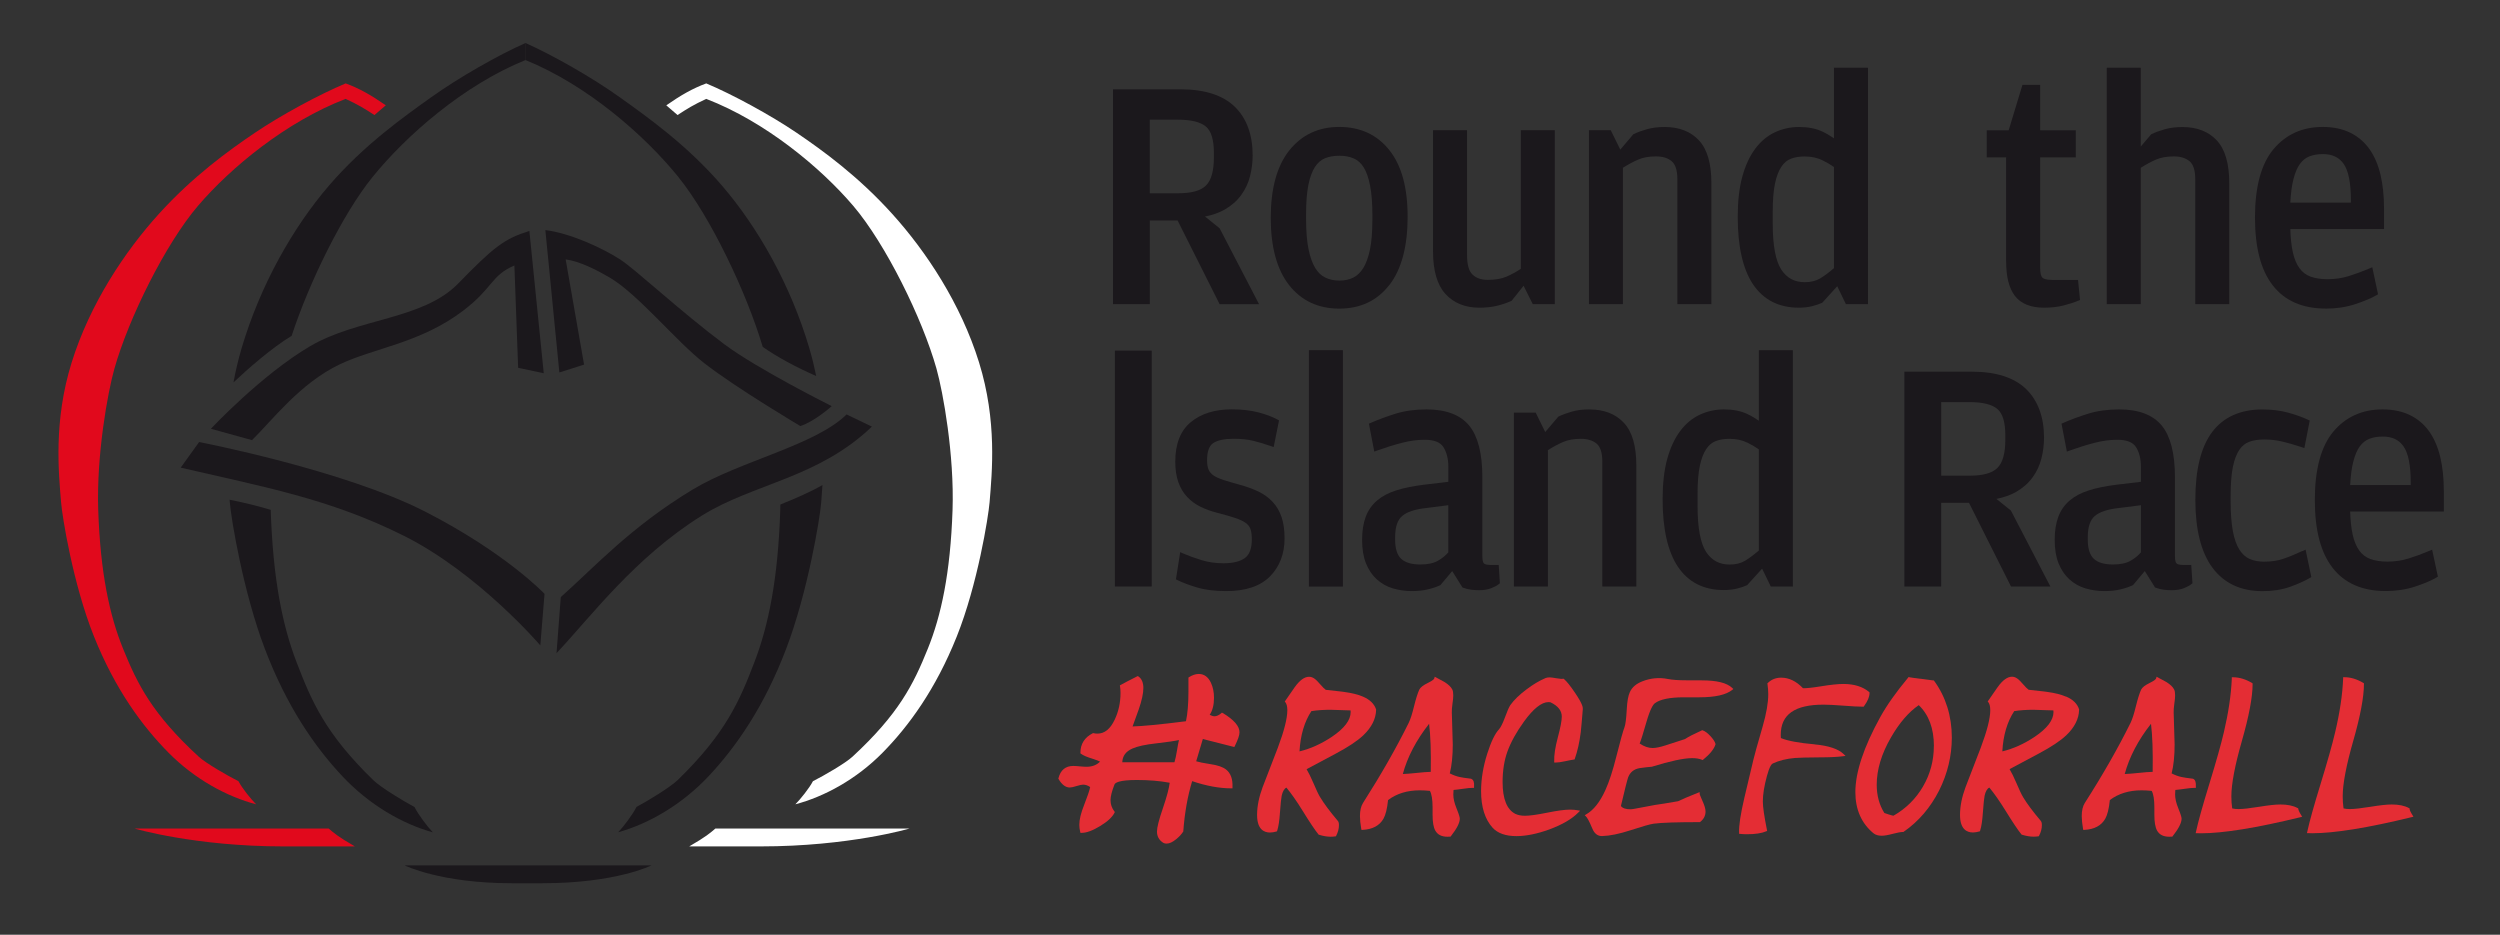 <?xml version="1.0" encoding="UTF-8"?><svg id="Layer_1" xmlns="http://www.w3.org/2000/svg" viewBox="0 0 452 169"><rect x="0" y="0" width="452" height="169" fill="#333333" stroke="none"/><defs><style>.cls-1{fill:#e1091c;}.cls-1,.cls-2,.cls-3,.cls-4{stroke-width:0px;}.cls-2{fill:#1b181c;}.cls-3{fill:#fff;}.cls-4{fill:#e42d34;}</style></defs><path class="cls-2" d="M207.89,39.86h5.02l7.6,15.14h7.13l-7.13-13.72-2.64-2.13c1.37-.27,2.55-.69,3.54-1.25,1.24-.71,2.25-1.6,3-2.64.75-1.03,1.29-2.18,1.6-3.42.31-1.22.47-2.48.47-3.75,0-3.76-1.1-6.72-3.25-8.81-2.16-2.08-5.44-3.13-9.77-3.13h-12.23v38.84h6.66v-15.14ZM207.89,21.64h5.09c2.38,0,4.09.42,5.06,1.25.95.81,1.43,2.39,1.43,4.71v.87c0,2.41-.47,4.11-1.41,5.05-.93.95-2.61,1.42-4.98,1.42h-5.2v-13.3Z"/><path class="cls-2" d="M251.24,51.48c2.16-2.83,3.26-6.96,3.26-12.28s-1.11-9.3-3.3-12.05c-2.21-2.79-5.26-4.2-9.05-4.2s-6.79,1.43-9.05,4.25c-2.22,2.79-3.35,6.89-3.35,12.17s1.11,9.33,3.29,12.14c2.21,2.84,5.27,4.29,9.1,4.29s6.89-1.45,9.08-4.32M248.12,39.91c0,2.09-.15,3.86-.44,5.26-.29,1.37-.7,2.49-1.21,3.31-.5.79-1.11,1.37-1.81,1.72-.72.35-1.56.53-2.5.53s-1.79-.18-2.54-.54c-.72-.34-1.34-.93-1.83-1.74-.51-.84-.92-1.98-1.21-3.4-.29-1.43-.44-3.24-.44-5.38v-.99c0-2.09.14-3.85.41-5.23.27-1.35.67-2.44,1.18-3.24.49-.76,1.1-1.3,1.81-1.59.75-.31,1.63-.46,2.62-.46s1.86.16,2.61.49c.71.31,1.31.85,1.79,1.62.5.8.88,1.91,1.15,3.3.28,1.41.42,3.24.42,5.41v.93Z"/><path class="cls-2" d="M277.12,54.99h3.99v-31.45h-6.15v25.07c-.88.58-1.76,1.05-2.62,1.42-.9.38-2.02.57-3.35.57-1.17,0-2.07-.31-2.75-.95-.67-.62-1-1.82-1-3.58v-22.53h-6.15v21.89c0,3.48.75,6.08,2.24,7.71,1.5,1.65,3.56,2.49,6.14,2.49,1.2,0,2.3-.12,3.25-.36.95-.24,1.79-.52,2.48-.85l.11-.05,2.15-2.7,1.66,3.32Z"/><path class="cls-2" d="M303.27,32.4v22.59h6.15v-21.89c0-3.52-.75-6.12-2.25-7.72-1.5-1.61-3.58-2.42-6.19-2.42-1.2,0-2.29.14-3.21.4-.91.26-1.71.55-2.37.87l-.09.04-2.36,2.78-1.73-3.51h-3.94v31.45h6.15v-24.66c.98-.62,1.91-1.11,2.76-1.48.88-.38,1.95-.57,3.2-.57s2.16.29,2.86.88c.67.56,1.02,1.65,1.02,3.24"/><path class="cls-2" d="M331.58,25.01c-.62-.44-1.31-.85-2.09-1.22-1.15-.55-2.57-.83-4.22-.83-1.53,0-3,.32-4.35.95-1.37.63-2.57,1.63-3.57,2.97-.99,1.32-1.78,3.02-2.34,5.05-.55,2.01-.83,4.46-.83,7.28,0,5.35.93,9.45,2.76,12.19,1.88,2.8,4.66,4.23,8.28,4.23.9,0,1.72-.09,2.44-.28.7-.18,1.28-.38,1.72-.58l.09-.04,2.7-2.98,1.57,3.24h3.99V12.25h-6.15v12.76ZM329.47,28.96c.85.42,1.56.84,2.11,1.24v18.28c-.89.77-1.73,1.39-2.48,1.85-.75.45-1.69.69-2.8.69-1.84,0-3.23-.74-4.23-2.26-1.03-1.56-1.56-4.36-1.56-8.32v-2.21c0-2.05.14-3.75.41-5.05.27-1.27.65-2.29,1.15-3.03.47-.71,1.05-1.2,1.72-1.45.71-.27,1.54-.41,2.46-.41,1.24,0,2.32.23,3.23.68"/><path class="cls-2" d="M362.71,47.28c0,2.78.54,4.88,1.6,6.24,1.09,1.4,2.86,2.11,5.26,2.11,1.28,0,2.45-.13,3.48-.39,1.02-.26,1.93-.55,2.69-.87l.33-.13-.36-3.63h-4.67c-1.2,0-1.63-.26-1.78-.41-.18-.19-.4-.65-.4-1.74v-20h6.44v-4.91h-6.44v-8.21h-3.2l-2.49,8.21h-3.97v4.91h3.5v18.83Z"/><path class="cls-2" d="M387.06,30.33c.98-.62,1.91-1.12,2.76-1.48.88-.38,1.95-.57,3.2-.57s2.16.3,2.86.88c.67.56,1.02,1.65,1.02,3.24v22.59h6.15v-21.89c0-3.52-.76-6.12-2.25-7.71-1.5-1.61-3.58-2.42-6.2-2.42-1.2,0-2.28.13-3.21.4-.91.26-1.71.55-2.37.87l-.09.04-1.88,2.22v-14.25h-6.15v42.74h6.15v-24.66Z"/><path class="cls-2" d="M420.48,55.8c1.93,0,3.73-.27,5.38-.82,1.63-.54,2.9-1.08,3.79-1.6l.3-.17-1.04-4.89-.53.22c-1.26.54-2.52,1-3.74,1.38-1.19.37-2.47.56-3.81.56-1.18,0-2.21-.16-3.06-.46-.82-.3-1.48-.79-2.01-1.51-.54-.73-.95-1.71-1.22-2.92-.25-1.13-.4-2.53-.45-4.17h16.94v-3.79c0-2.2-.21-4.22-.63-6.02-.43-1.82-1.1-3.38-2-4.65-.91-1.28-2.08-2.28-3.48-2.97-1.4-.69-3.08-1.04-4.99-1.04-3.67,0-6.66,1.36-8.9,4.04-2.21,2.66-3.33,6.8-3.33,12.32s1.08,9.53,3.21,12.28c2.16,2.79,5.38,4.2,9.59,4.2M415.84,29.62c.47-.64,1.04-1.09,1.71-1.35.69-.27,1.51-.41,2.43-.41,1.7,0,2.92.58,3.76,1.78.86,1.23,1.3,3.43,1.3,6.54v.45h-10.95c.09-1.68.27-3.09.56-4.21.3-1.2.7-2.14,1.19-2.8"/><rect class="cls-2" x="201.57" y="63.39" width="6.66" height="42.65"/><path class="cls-2" d="M230.11,90.76h0c-.7-.76-1.56-1.39-2.57-1.88-.98-.47-2.14-.9-3.44-1.25-1.12-.31-2.08-.59-2.86-.84-.75-.24-1.35-.51-1.8-.81-.42-.28-.72-.62-.91-1.03-.19-.42-.29-1-.29-1.74,0-1.56.37-2.6,1.09-3.09.78-.52,2.02-.79,3.69-.79,1.38,0,2.59.12,3.59.37,1.01.25,2.07.57,3.15.95l.52.18.97-4.82-.31-.17c-.9-.49-2.04-.92-3.41-1.28-1.37-.36-3-.55-4.84-.55-3.04,0-5.51.77-7.37,2.29-1.88,1.54-2.83,3.95-2.83,7.15,0,1.45.19,2.7.56,3.74.38,1.05.92,1.95,1.6,2.67.68.72,1.48,1.31,2.4,1.76.89.44,1.89.8,2.97,1.08,1.34.34,2.45.66,3.3.95.82.27,1.46.57,1.91.9.41.29.69.65.85,1.08.17.47.25,1.11.25,1.91,0,1.61-.42,2.74-1.24,3.34-.87.64-2.17.96-3.87.96-1.42,0-2.75-.19-3.96-.56-1.24-.38-2.36-.79-3.31-1.2l-.57-.25-.77,4.91.31.16c.88.44,2.06.88,3.49,1.31,1.45.44,3.24.66,5.31.66,3.51,0,6.17-.9,7.91-2.67,1.74-1.77,2.62-4.08,2.62-6.87,0-1.48-.18-2.76-.53-3.81-.36-1.07-.9-1.99-1.6-2.75"/><rect class="cls-2" x="236.65" y="63.31" width="6.15" height="42.74"/><path class="cls-2" d="M269.33,102.13c-.5,0-.87-.1-1.05-.28-.08-.08-.27-.36-.27-1.28v-14.32c0-4.24-.8-7.37-2.37-9.29-1.59-1.95-4.19-2.94-7.72-2.94-2.07,0-3.96.26-5.62.78-1.63.51-3.13,1.07-4.46,1.65l-.34.15.97,5.05.52-.19c1.59-.57,3.12-1.05,4.54-1.41,1.39-.36,2.75-.54,4.06-.54,1.67,0,2.8.44,3.36,1.3.6.92.91,2.13.91,3.58v2.72l-4.44.53c-1.9.24-3.56.57-4.94,1.01-1.41.44-2.59,1.06-3.5,1.84-.93.79-1.62,1.78-2.06,2.96-.43,1.15-.65,2.55-.65,4.15,0,1.68.24,3.13.71,4.28.48,1.17,1.13,2.14,1.96,2.88.82.74,1.79,1.29,2.89,1.62,1.08.32,2.22.49,3.39.49,1.08,0,2.07-.1,2.93-.31.86-.2,1.6-.45,2.19-.73l.09-.04,2.13-2.54,1.85,2.96.15.06c.45.17.93.28,1.42.35.47.06.96.09,1.43.09.85,0,1.58-.12,2.18-.35.59-.23,1.05-.47,1.39-.74l.2-.16-.21-3.32h-1.63ZM261.85,91.33v8.54c-.48.56-1.1,1.07-1.85,1.5-.79.46-1.87.69-3.21.69-1.56,0-2.73-.35-3.46-1.03-.72-.68-1.09-1.83-1.09-3.43v-.46c0-1.83.42-3.12,1.25-3.83.86-.75,2.33-1.24,4.38-1.46l3.98-.51Z"/><path class="cls-2" d="M287.4,74.02c-1.21,0-2.29.13-3.21.4-.91.26-1.7.55-2.36.87l-.09.04-2.36,2.78-1.73-3.51h-3.94v31.45h6.15v-24.66c.98-.62,1.91-1.12,2.76-1.48.87-.38,1.95-.57,3.2-.57s2.16.3,2.86.88c.67.56,1.02,1.65,1.02,3.24v22.59h6.15v-21.89c0-3.52-.75-6.12-2.25-7.71-1.5-1.61-3.58-2.42-6.19-2.42"/><path class="cls-2" d="M318,76.07c-.62-.44-1.31-.85-2.09-1.22-1.15-.55-2.57-.83-4.22-.83-1.53,0-2.99.32-4.35.95-1.36.63-2.57,1.63-3.57,2.97-.99,1.32-1.78,3.02-2.34,5.05-.55,2.01-.83,4.46-.83,7.28,0,5.35.93,9.45,2.76,12.19,1.88,2.8,4.66,4.22,8.28,4.22.9,0,1.72-.09,2.44-.27.7-.18,1.28-.38,1.72-.58l.09-.04,2.7-2.98,1.57,3.24h3.99v-42.74h-6.15v12.76ZM315.89,80.01c.85.42,1.56.84,2.11,1.24v18.28c-.9.77-1.73,1.39-2.48,1.85-.75.45-1.69.69-2.8.69-1.84,0-3.23-.74-4.24-2.26-1.03-1.56-1.56-4.36-1.56-8.32v-2.21c0-2.05.14-3.75.41-5.05.27-1.27.65-2.29,1.15-3.03.47-.71,1.05-1.2,1.72-1.45.71-.27,1.54-.41,2.46-.41,1.24,0,2.32.23,3.23.68"/><path class="cls-2" d="M360.95,90.2c1.37-.27,2.55-.69,3.54-1.25,1.24-.71,2.25-1.6,3-2.64.75-1.03,1.29-2.18,1.6-3.42.31-1.22.47-2.48.47-3.75,0-3.76-1.1-6.72-3.25-8.81-2.16-2.08-5.44-3.13-9.77-3.13h-12.23v38.84h6.66v-15.14h5.02l7.6,15.14h7.12l-7.13-13.72-2.64-2.13ZM350.98,72.7h5.09c2.38,0,4.09.42,5.06,1.25.95.81,1.43,2.39,1.43,4.71v.87c0,2.41-.47,4.11-1.41,5.05-.93.95-2.61,1.42-4.98,1.42h-5.2v-13.3Z"/><path class="cls-2" d="M394.56,102.13c-.5,0-.87-.1-1.05-.28-.09-.08-.28-.36-.28-1.28v-14.32c0-4.24-.8-7.37-2.37-9.29-1.59-1.95-4.19-2.94-7.72-2.94-2.07,0-3.96.26-5.62.78-1.63.51-3.13,1.07-4.46,1.65l-.34.15.97,5.05.52-.19c1.59-.57,3.12-1.05,4.54-1.41,1.39-.36,2.75-.54,4.06-.54,1.67,0,2.8.44,3.36,1.3.6.92.91,2.13.91,3.58v2.72l-4.44.53c-1.9.24-3.56.57-4.94,1.01-1.41.44-2.59,1.06-3.5,1.84-.93.79-1.62,1.78-2.06,2.96-.43,1.15-.65,2.55-.65,4.15,0,1.68.24,3.13.71,4.28.48,1.17,1.14,2.14,1.96,2.88.82.74,1.79,1.29,2.89,1.62,1.08.32,2.22.49,3.39.49,1.08,0,2.07-.1,2.93-.31.86-.2,1.6-.45,2.19-.73l.09-.04,2.13-2.54,1.85,2.96.15.06c.45.17.93.28,1.42.35.48.06.96.09,1.43.09.85,0,1.58-.12,2.18-.35.59-.23,1.05-.47,1.39-.74l.2-.16-.22-3.32h-1.63ZM387.08,91.33v8.54c-.48.56-1.1,1.07-1.85,1.5-.79.46-1.87.69-3.21.69-1.56,0-2.73-.35-3.46-1.03-.72-.68-1.09-1.83-1.09-3.43v-.46c0-1.83.42-3.12,1.25-3.83.86-.75,2.33-1.24,4.38-1.46l3.98-.51Z"/><path class="cls-2" d="M416.29,99.61c-1.23.57-2.38,1.05-3.43,1.41-1.02.35-2.19.53-3.49.53-.98,0-1.86-.16-2.61-.48-.72-.31-1.34-.87-1.85-1.65-.53-.82-.93-1.94-1.2-3.34-.27-1.43-.41-3.28-.41-5.48v-.93c0-2.16.14-3.94.41-5.27.27-1.31.66-2.34,1.17-3.08.49-.72,1.08-1.19,1.8-1.45.75-.27,1.66-.41,2.69-.41,1.13,0,2.22.12,3.25.37,1.05.25,2.23.59,3.49,1.01l.52.17.97-4.97-.34-.16c-1-.47-2.2-.9-3.58-1.28-1.39-.38-2.95-.57-4.65-.57-3.98,0-7.04,1.38-9.08,4.09-2.01,2.67-3.03,6.78-3.03,12.22s1.04,9.53,3.09,12.3c2.08,2.81,5.12,4.24,9.03,4.24,1.85,0,3.52-.26,4.96-.77,1.42-.5,2.62-1.04,3.59-1.6l.3-.17-1.04-4.97-.54.26Z"/><path class="cls-2" d="M441.84,88.69c0-2.2-.21-4.22-.63-6.01-.43-1.82-1.1-3.38-1.99-4.65-.91-1.28-2.08-2.28-3.48-2.97-1.4-.69-3.08-1.04-4.99-1.04-3.67,0-6.67,1.36-8.9,4.04-2.21,2.65-3.33,6.8-3.33,12.32s1.08,9.53,3.21,12.28c2.16,2.79,5.38,4.2,9.58,4.2,1.93,0,3.73-.27,5.38-.82,1.62-.54,2.9-1.08,3.79-1.61l.29-.17-1.04-4.88-.53.22c-1.26.54-2.52,1-3.74,1.38-1.19.37-2.47.56-3.81.56-1.18,0-2.21-.16-3.06-.46-.82-.3-1.48-.79-2.01-1.51-.54-.73-.95-1.71-1.22-2.92-.25-1.13-.4-2.53-.45-4.16h16.94v-3.79ZM425.47,83.49c.3-1.2.7-2.14,1.19-2.8.47-.64,1.05-1.09,1.71-1.35.7-.27,1.51-.41,2.43-.41,1.7,0,2.93.58,3.76,1.78.86,1.23,1.3,3.43,1.3,6.54v.45h-10.95c.09-1.68.27-3.09.56-4.21"/><path class="cls-4" d="M221.08,128.93l-.15-.09-.13.11c-.42.36-.83.55-1.22.55-.25,0-.54-.09-.87-.26.52-.77.78-1.8.78-3.07,0-1.02-.18-1.92-.54-2.7-.5-1.08-1.25-1.62-2.21-1.62-.55,0-1.14.19-1.76.58l-.11.07v2.58c0,2.16-.15,3.95-.45,5.32-4.65.59-7.89.9-9.65.94.49-1.35.86-2.37,1.11-3.07.56-1.61.84-2.92.84-3.89s-.31-1.69-.9-2.08l-.11-.07-.12.06c-1.22.61-2.22,1.13-2.98,1.55l-.14.08.03.16c.06.35.09.75.09,1.2,0,1.73-.35,3.36-1.05,4.83-.8,1.7-1.83,2.53-3.15,2.53-.22,0-.45-.03-.67-.08l-.09-.02-.08.04c-1.46.75-2.21,1.93-2.21,3.51v.12l.1.07c.41.3,1.08.59,2.03.88.77.24,1.19.42,1.42.54-.63.63-1.43.93-2.45.93-.26,0-.65-.02-1.17-.07-.55-.05-.94-.08-1.22-.08-1.4,0-2.3.74-2.68,2.21l-.02.09.05.09c.59,1,1.27,1.51,2.01,1.51.27,0,.68-.09,1.25-.27.52-.16.91-.25,1.17-.25.43,0,.86.15,1.27.44-.13.65-.5,1.73-1.09,3.23-.58,1.45-.87,2.65-.87,3.57,0,.44.05.88.16,1.3l.04.18h.19c.91,0,2.01-.4,3.37-1.23,1.36-.83,2.21-1.62,2.6-2.41l.06-.13-.09-.12c-.46-.6-.69-1.28-.69-2.04,0-.65.24-1.6.72-2.82.12-.3.79-.81,4.03-.81,2.21,0,4.21.17,5.95.5-.12,1.01-.53,2.55-1.22,4.57-.73,2.12-1.08,3.51-1.08,4.25,0,.85.35,1.51,1.05,1.98.18.13.41.2.69.2.51,0,1.07-.26,1.71-.78.53-.42.96-.88,1.27-1.36l.04-.05v-.06c.24-3.3.78-6.34,1.6-9.04,2.55.86,4.93,1.3,7.06,1.3h.23v-.23c.07-1.46-.33-2.54-1.18-3.19-.59-.45-1.51-.77-2.83-.96-1.22-.19-2.08-.36-2.55-.51.16-.48.36-1.16.6-2.02.25-.85.45-1.53.6-2.01,3.57.9,5.22,1.32,5.5,1.4l.19.05.09-.17c.57-1.15.85-1.97.85-2.49,0-1.11-.98-2.24-2.99-3.47M213.16,133.79c-.11.47-.24,1.11-.36,1.9-.15.91-.3,1.63-.46,2.13h-9.43c.04-1.14.63-1.95,1.82-2.48.91-.41,2.39-.73,4.39-.95,1.94-.22,3.28-.42,4.04-.59"/><path class="cls-4" d="M238.68,144.14h0c-.3-.5-.72-1.39-1.25-2.64-.44-1.03-.85-1.84-1.2-2.43l5.25-2.8c2.26-1.2,3.95-2.32,5.01-3.33,1.49-1.42,2.27-2.96,2.31-4.59v-.07c-.32-1.01-1.12-1.79-2.38-2.33-.84-.37-1.97-.65-3.34-.84-.07-.01-.27-.06-3.38-.39-.26-.18-.59-.51-.98-.97-.45-.53-.81-.88-1.1-1.08-.31-.21-.62-.31-.94-.31-.83,0-1.69.62-2.6,1.89-.75,1.08-1.31,1.89-1.69,2.44l-.1.14.11.14c.23.3.35.78.35,1.44,0,1.46-.57,3.72-1.7,6.73-1.22,3.2-2.15,5.62-2.78,7.21-.65,1.76-.99,3.44-.99,4.99,0,2.63,1.27,3.18,2.33,3.18.34,0,.74-.06,1.15-.18l.12-.04.04-.12c.24-.74.4-1.83.5-3.32.11-1.56.22-2.57.31-3,.17-.76.45-1.26.85-1.46.88,1.05,1.87,2.47,2.96,4.23,1.26,2.04,2.21,3.46,2.83,4.22l.05.06.07.02c.75.23,1.45.35,2.08.35.3,0,.58-.02.84-.06l.12-.02.06-.11c.32-.62.49-1.26.49-1.9,0-.36-.06-.62-.2-.77-1.44-1.7-2.51-3.14-3.19-4.28M244.2,128.74c0,1.46-1.15,2.97-3.42,4.49-1.91,1.27-3.87,2.15-5.83,2.62.16-2.92.89-5.37,2.15-7.28,1.08-.17,2.28-.25,3.55-.24,1.53.04,2.72.07,3.53.11.01.1.02.2.02.31"/><path class="cls-4" d="M266,140.81l-.06-.02c-1.05-.13-1.74-.23-2.04-.31-.57-.12-1.17-.34-1.78-.65.36-1.4.54-3.16.54-5.22l-.17-5.79c-.02-.34.02-.86.11-1.53.1-.71.15-1.22.15-1.55,0-.5-.06-.85-.17-1.07-.23-.46-.68-.9-1.39-1.35l-1.79-.97-.08.29c-.02.1-.19.37-1.17.84-.84.41-1.35.8-1.55,1.22-.29.64-.61,1.66-.95,3.03-.33,1.35-.65,2.34-.95,2.95-2.23,4.51-5.01,9.39-8.27,14.5-.37.59-.55,1.38-.55,2.37,0,.64.08,1.4.23,2.28l.04.21h.21c1.8-.09,3.07-.77,3.78-2.03.39-.7.66-1.8.82-3.36,1.56-1.17,3.48-1.76,5.71-1.76.58,0,1.21.03,1.86.1.32.6.48,1.59.48,2.95v1.36c0,1.34.16,2.28.49,2.87.41.74,1.15,1.11,2.2,1.11.15,0,.31,0,.47-.02h.1s.06-.09.06-.09c1.08-1.38,1.6-2.41,1.6-3.15,0-.18-.06-.57-.6-1.9-.38-.93-.57-1.76-.57-2.47,0-.26.01-.54.04-.83.4-.03.96-.1,1.65-.2.81-.12,1.42-.18,1.83-.18h.23v-.22c.06-.78-.1-1.23-.48-1.39M258.68,139.55c-.62.01-1.48.08-2.59.2-1.03.11-1.86.17-2.46.19.83-3.08,2.43-6.13,4.75-9.08.26,2.09.36,5.01.3,8.69"/><path class="cls-4" d="M282.79,122.78l-.09-.07-.11.02c-.14.02-.45.03-1.12-.09-.67-.12-1.1-.17-1.3-.17-.3,0-.55.04-.75.13-1.12.48-2.29,1.17-3.46,2.07-1.26.94-2.23,1.88-2.89,2.81-.24.36-.57,1.11-1,2.29-.39,1.04-.74,1.74-1.04,2.08-.74.79-1.43,2.22-2.12,4.37-.75,2.34-1.13,4.63-1.13,6.82,0,2.86.7,5.08,2.07,6.6.92,1.01,2.37,1.53,4.31,1.53,1.76,0,3.76-.41,5.96-1.21,2.33-.86,4.1-1.89,5.25-3.07l.31-.31-.44-.08c-.41-.08-.88-.12-1.39-.12-.93,0-2.32.19-4.15.56-1.79.36-3.14.55-3.99.55-.69,0-1.26-.12-1.73-.34-1.53-.77-2.31-2.7-2.31-5.75,0-2.08.3-3.94.88-5.54.62-1.71,1.63-3.52,2.98-5.39,1.69-2.34,3.18-3.53,4.43-3.53.15,0,.28.02.36.03,1.38.66,2.05,1.51,2.05,2.6,0,.71-.24,1.98-.72,3.77-.47,1.76-.69,3.2-.65,4.3v.23h.24c.44,0,1-.08,1.68-.23.79-.17,1.33-.27,1.62-.31l.14-.02.05-.14c.48-1.35.84-2.96,1.07-4.79.09-.81.22-2.22.37-4.18.03-.33-.08-.98-1.36-2.87-.86-1.28-1.52-2.11-2.02-2.54"/><path class="cls-4" d="M307.71,123h-2.75c-1.49,0-2.64-.08-3.42-.24-1.6-.32-3.14-.14-4.54.4-1.17.44-1.96,1.12-2.34,2.02-.28.6-.46,1.59-.54,3.03-.09,1.7-.23,2.8-.41,3.27-.27.69-.75,2.42-1.47,5.27-.64,2.56-1.31,4.62-1.99,6.11-.97,2.14-2.13,3.61-3.46,4.37l-.27.16.22.22c.19.19.55.73,1.15,2.19.37.9.95,1.36,1.72,1.36h.06c1.39-.04,3.09-.39,5.06-1.03,2.17-.71,3.61-1.12,4.26-1.21,1.43-.19,4.22-.28,8.28-.28h.08l.06-.05c.63-.5.95-1.12.95-1.86,0-.47-.18-1.1-.55-1.91-.46-1.01-.5-1.22-.51-1.26v-.35l-.33.13c-1.6.63-2.8,1.15-3.57,1.52-1.93.34-3.33.56-4.15.67-.72.12-1.68.3-2.88.54-1.02.21-1.41.25-1.56.25-.88,0-1.47-.2-1.75-.6.71-3,1.15-4.74,1.31-5.18.36-.93,1.03-1.47,2.05-1.66.97-.13,1.69-.22,2.16-.25h.05c3.36-1.04,5.82-1.56,7.3-1.56.73,0,1.32.1,1.77.29l.14.06.11-.09c1.21-.99,1.93-1.88,2.2-2.72l.02-.07-.02-.07c-.12-.42-.43-.88-.93-1.41-.5-.54-.95-.87-1.37-1.01l-.09-.03-.09.04c-1.44.65-2.43,1.16-3.02,1.56l-3.55,1.15c-.97.31-1.74.47-2.31.47-.74,0-1.53-.27-2.34-.81.24-.58.65-1.89,1.25-3.98.67-2.3,1.18-3.06,1.49-3.3.95-.72,2.72-1.08,5.27-1.08h2.75c2.87,0,4.82-.43,5.97-1.33l.21-.17-.2-.19c-.97-.92-2.77-1.37-5.5-1.37"/><path class="cls-4" d="M328.11,134.58c-2.87-.25-4.94-.64-6.13-1.14-.01-.19-.02-.39-.02-.58,0-3.68,2.53-5.46,7.73-5.46.79,0,1.99.06,3.56.18,1.58.12,2.79.19,3.58.19h.12l.07-.1c.67-.92.99-1.7.99-2.38v-.11l-.08-.07c-1.13-.96-2.7-1.45-4.66-1.45-.93,0-2.3.14-4.08.43-1.53.25-2.61.36-3.21.34-1.21-1.27-2.54-1.91-3.95-1.91-.94,0-1.75.32-2.4.95l-.09.09.02.12c.09.59.14,1.22.14,1.86,0,1.52-.34,3.48-1.02,5.83-.95,3.27-1.51,5.29-1.67,6l-1.63,6.87c-.69,2.96-1.01,5.08-.95,6.3v.21s.22.02.22.02c.39.04.79.06,1.2.06,1.5,0,2.67-.18,3.48-.53l.17-.07-.04-.19c-.49-2.45-.74-4.17-.74-5.12,0-1.28.25-2.83.74-4.62.47-1.76.86-2.17,1.05-2.26,1.13-.53,2.49-.87,4.04-1,.72-.06,2.22-.09,4.45-.11,1.8,0,3.21-.07,4.19-.2l.48-.06-.35-.34c-.95-.92-2.71-1.51-5.22-1.74"/><path class="cls-4" d="M349.64,123.02h-.11c-3.5-.43-4.19-.54-4.29-.57l-.15-.05-.1.12c-2.12,2.54-3.82,4.93-5.04,7.13-2.98,5.4-4.5,9.96-4.5,13.56,0,3.14,1.1,5.65,3.27,7.44.37.3.87.45,1.5.45.46,0,1.12-.11,2.01-.35.84-.22,1.45-.33,1.83-.33h.07l.06-.04c2.68-1.85,4.83-4.36,6.41-7.47,1.52-3.05,2.29-6.26,2.29-9.55,0-3.89-1.08-7.35-3.2-10.27l-.06-.08ZM349.64,134.9c0,2.61-.66,5.07-1.96,7.3-1.29,2.21-3.08,3.99-5.34,5.28-.11-.01-.35-.06-.84-.22-.39-.13-.66-.22-.81-.27-.92-1.47-1.38-3.19-1.38-5.11,0-2.73.87-5.61,2.58-8.56,1.5-2.6,3.18-4.57,5.02-5.83,1.82,1.74,2.74,4.23,2.74,7.41"/><path class="cls-4" d="M373.5,125.94c-.84-.37-1.97-.65-3.34-.84-.07-.01-.27-.06-3.38-.39-.26-.18-.59-.51-.98-.97-.45-.53-.81-.88-1.1-1.08-.31-.21-.62-.31-.93-.31-.83,0-1.69.62-2.6,1.89-.75,1.08-1.31,1.89-1.69,2.44l-.1.14.11.14c.23.3.35.78.35,1.44,0,1.46-.57,3.72-1.7,6.73-1.22,3.2-2.15,5.62-2.78,7.21-.65,1.76-.99,3.44-.99,4.99,0,2.63,1.27,3.18,2.33,3.18.34,0,.74-.06,1.15-.18l.12-.04.04-.12c.24-.74.4-1.83.5-3.32.11-1.56.22-2.57.31-3,.17-.76.45-1.26.85-1.46.88,1.05,1.87,2.47,2.96,4.23,1.26,2.04,2.21,3.46,2.83,4.22l.05.06.07.02c.75.23,1.45.35,2.08.35.3,0,.58-.02.84-.06l.12-.02.06-.11c.32-.62.49-1.26.49-1.9,0-.36-.07-.62-.2-.77-1.44-1.7-2.51-3.14-3.19-4.28-.3-.5-.72-1.39-1.25-2.64-.44-1.03-.85-1.84-1.2-2.43l5.25-2.8c2.26-1.2,3.95-2.32,5.01-3.33,1.49-1.42,2.27-2.96,2.31-4.59v-.04s0-.04,0-.04c-.31-1.01-1.1-1.79-2.37-2.33M371.27,128.74c0,1.46-1.15,2.97-3.42,4.49-1.91,1.27-3.87,2.15-5.83,2.62.16-2.92.89-5.37,2.15-7.28,1.08-.17,2.28-.25,3.55-.24,1.53.04,2.72.07,3.53.11.01.1.02.2.02.31"/><path class="cls-4" d="M397.01,142.2c.04-.78-.11-1.23-.49-1.39l-.06-.02c-1.05-.13-1.74-.23-2.05-.31-.57-.12-1.17-.34-1.78-.65.36-1.4.54-3.16.54-5.22l-.17-5.79c-.02-.34.02-.86.11-1.53.1-.71.15-1.22.15-1.55,0-.5-.06-.85-.17-1.07-.23-.46-.68-.9-1.39-1.35l-1.79-.97-.08.29c-.03.1-.19.37-1.17.84-.84.41-1.35.8-1.55,1.22-.29.64-.61,1.66-.95,3.03-.33,1.35-.65,2.34-.95,2.95-2.23,4.51-5.01,9.39-8.28,14.5-.37.59-.55,1.38-.55,2.37,0,.64.08,1.4.23,2.28l.04.21h.21c1.8-.09,3.07-.77,3.78-2.03.39-.7.66-1.8.82-3.36,1.56-1.17,3.48-1.76,5.71-1.76.58,0,1.21.03,1.86.1.32.6.48,1.59.48,2.95v1.36c0,1.34.16,2.28.49,2.87.41.74,1.15,1.11,2.2,1.11.15,0,.31,0,.47-.02h.1s.06-.09.06-.09c1.08-1.38,1.6-2.41,1.6-3.15,0-.18-.06-.57-.6-1.9-.38-.93-.57-1.76-.57-2.47,0-.26.01-.54.04-.83.4-.03.96-.1,1.65-.2.81-.12,1.42-.18,1.83-.18h.23v-.22ZM389.2,139.55c-.63.01-1.48.08-2.59.2-1.03.11-1.86.17-2.46.19.83-3.08,2.43-6.13,4.75-9.08.26,2.09.36,5.01.3,8.69"/><path class="cls-4" d="M415.53,146.29v-.13s-.12-.06-.12-.06c-.8-.44-1.85-.65-3.13-.65-.85,0-2.14.14-3.85.42-1.68.27-2.92.41-3.69.41-.45,0-.85-.04-1.16-.12-.1-.71-.15-1.45-.15-2.2,0-2.22.64-5.59,1.91-10.02,1.28-4.47,1.93-7.93,1.93-10.26v-.13l-.11-.07c-1.14-.68-2.29-1.03-3.42-1.03h-.23v.23c-.12,2.9-.6,6.16-1.43,9.69-.49,2.12-1.38,5.27-2.63,9.35-1.22,3.96-2.03,6.87-2.41,8.64l-.06.28h.29c.21.01.43.02.65.02,4.03,0,10.08-.98,17.99-2.91l.32-.08-.17-.28c-.4-.64-.5-.94-.51-1.08"/><path class="cls-4" d="M436.17,147.37c-.4-.64-.5-.94-.51-1.08v-.13s-.12-.06-.12-.06c-.8-.44-1.85-.65-3.13-.65-.85,0-2.14.14-3.85.42-1.68.27-2.92.41-3.69.41-.45,0-.85-.04-1.16-.12-.1-.71-.15-1.45-.15-2.2,0-2.22.64-5.59,1.91-10.02,1.28-4.47,1.93-7.93,1.93-10.26v-.14l-.11-.07c-1.14-.68-2.29-1.03-3.42-1.03h-.23v.23c-.12,2.9-.6,6.16-1.44,9.69-.49,2.12-1.38,5.27-2.63,9.35-1.22,3.96-2.03,6.87-2.41,8.64l-.06.28h.29c.21.01.43.02.65.02,4.03,0,10.08-.98,17.99-2.91l.32-.08-.17-.28Z"/><path class="cls-1" d="M64.17,153.03h-12.91c-16.02,0-26.93-3.23-26.93-3.23h35.1c.93.8,1.7,1.48,4.73,3.23"/><path class="cls-1" d="M69.75,19.04l-2.05,1.76c-1.82-1.18-2.91-1.86-5.21-2.92-10.77,4.13-20.81,12.45-26.69,19.33-5.88,6.88-12.55,20.35-15.12,29.46-1.2,4.24-3.26,15.61-2.92,25.57.39,11.42,2.07,19.09,4.5,25.07,2.61,6.45,5.28,11.78,13.66,19.49,1.29,1.19,5.22,3.45,7.19,4.44.67,1.28,2.26,3.25,3.2,4.18-5.26-1.38-11.07-4.51-15.83-9.32-4.76-4.81-9.66-11.47-13.49-21.03-3.76-9.38-5.74-21.62-5.95-24.28-.44-5.39-1.38-14.67,1.92-25.27,3.31-10.6,9.61-20.06,15.76-26.84,6.15-6.79,12.6-11.45,17.35-14.66,4.75-3.21,11.69-6.96,16.43-8.94,2.49.92,4.53,2.08,7.27,3.97"/><path class="cls-3" d="M124.61,153.03h12.9c16.02,0,26.93-3.23,26.93-3.23h-35.1c-.93.8-1.7,1.48-4.73,3.23"/><path class="cls-3" d="M120.46,19.04l2.04,1.76c1.81-1.18,2.9-1.86,5.19-2.92,10.72,4.13,20.71,12.45,26.57,19.33,5.86,6.88,12.5,20.35,15.06,29.46,1.19,4.24,3.24,15.61,2.9,25.57-.39,11.42-2.06,19.09-4.48,25.07-2.6,6.45-5.26,11.78-13.6,19.49-1.28,1.19-5.19,3.45-7.16,4.44-.67,1.28-2.25,3.25-3.18,4.18,5.23-1.38,11.02-4.51,15.76-9.32,4.74-4.81,9.61-11.47,13.43-21.03,3.75-9.38,5.71-21.62,5.93-24.28.44-5.39,1.38-14.67-1.91-25.27-3.29-10.6-9.56-20.06-15.69-26.84-6.12-6.79-12.54-11.45-17.27-14.66-4.73-3.21-11.64-6.96-16.36-8.94-2.47.92-4.51,2.08-7.23,3.97"/><path class="cls-2" d="M73.15,156.46s6.47,3.23,19.38,3.23h5.55c13.3,0,19.72-3.23,19.72-3.23h-44.65Z"/><path class="cls-2" d="M122.65,32.01c5.79,7.16,12.32,20.82,15.25,30.71,2.52,1.77,6.05,3.69,9.67,5.27-.33-1.63-.73-3.29-1.23-4.99-3.42-11.61-9.38-21.95-15.76-29.39-6.38-7.43-13.64-12.53-18.56-16.05-4.92-3.52-12.12-7.62-17.03-9.79v3.08c11.17,4.52,21.57,13.63,27.67,21.16"/><path class="cls-2" d="M141.09,91.22c0,.34-.02.68-.02,1.02-.4,12.5-2.15,20.9-4.66,27.45-2.71,7.06-5.19,12.9-13.88,21.34-1.34,1.3-5.4,3.77-7.45,4.86-.7,1.4-2.34,3.56-3.31,4.58,5.45-1.51,11.48-4.94,16.41-10.2,4.93-5.27,10.01-12.55,13.98-23.02,3.9-10.27,6.09-23.53,6.32-26.46.07-.92.15-1.97.22-3.09-2.25,1.28-5.06,2.5-7.6,3.51"/><path class="cls-2" d="M67.48,141.04c-8.69-8.44-11.16-14.28-13.87-21.34-2.52-6.55-4.26-14.96-4.66-27.46,0-.02,0-.04,0-.06-2.37-.7-4.91-1.34-7.44-1.83.01.15.02.31.04.46.22,2.92,2.42,16.19,6.32,26.46,3.98,10.47,9.05,17.76,13.98,23.02,4.93,5.27,10.95,8.69,16.41,10.2-.97-1.02-2.62-3.18-3.32-4.58-2.05-1.09-6.12-3.56-7.45-4.86"/><path class="cls-2" d="M77.99,17.56c-4.92,3.52-12.18,8.62-18.56,16.05-6.37,7.43-12.33,17.78-15.76,29.39-.62,2.1-1.09,4.15-1.46,6.14,2.6-2.45,6.97-6.29,10.52-8.42,3.16-9.66,9.21-22.03,14.62-28.71,6.1-7.53,16.5-16.64,27.67-21.16v-3.08c-4.91,2.17-12.11,6.27-17.03,9.79"/><path class="cls-2" d="M131.1,62.35c-8.06-6.01-16.17-13.63-18.99-15.45-3.35-2.15-9.14-4.77-13.51-5.3l2.53,25.74,4.47-1.42-3.33-19.02c2.51.33,5.6,1.9,7.91,3.25,5.21,3.05,11.97,11.47,17.15,15.51,5.82,4.53,17.37,11.37,17.37,11.37,2.55-.8,5.68-3.6,5.68-3.6,0,0-13.32-6.65-19.29-11.1"/><path class="cls-2" d="M98.31,67.48l-2.6-25.73c-4.59,1.43-6.5,2.97-12.87,9.51-6.37,6.54-18.12,6.26-26.75,11.32-8.85,5.2-17.96,14.94-17.96,14.94l7.43,2.06c3.75-3.68,8.69-10.28,15.87-13.71,6.18-2.95,14.56-3.83,22.26-9.66,5.52-4.18,5.01-6.36,9.31-8.21l.68,18.5,4.63.98Z"/><path class="cls-2" d="M98.45,107.37s-6.93-7.36-21.56-14.86c-14.72-7.54-40.89-12.59-40.89-12.59l-3.33,4.63c14.89,3.47,26.86,5.58,40.36,12.33,13.49,6.75,24.66,19.81,24.66,19.81l.76-9.32Z"/><path class="cls-2" d="M153.06,74.93c-5.67,5.59-19.29,8.42-27.81,13.57-11.3,6.82-17.78,14.06-23.86,19.45l-.77,10.14c6.19-6.57,14.15-17.31,26.26-24.86,9.33-5.82,20.99-6.74,30.76-16.1l-4.58-2.2Z"/></svg>